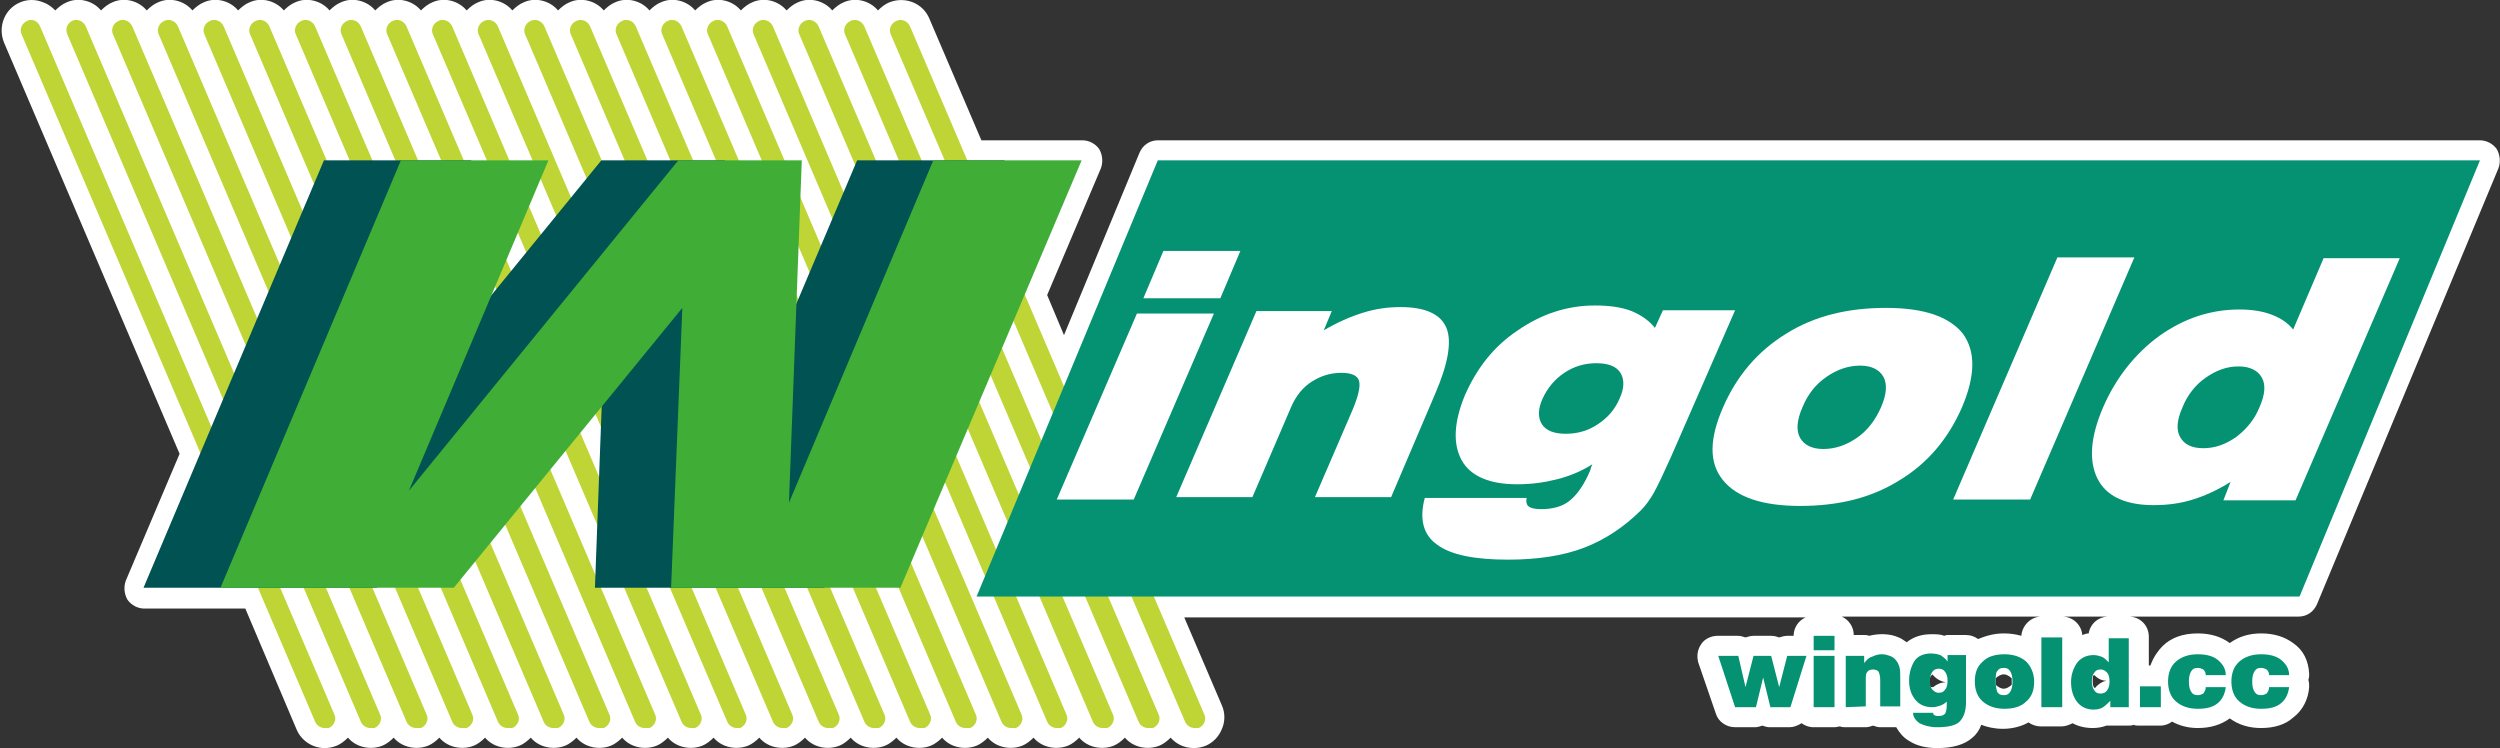 <?xml version="1.0" encoding="utf-8"?>
<!-- Generator: Adobe Illustrator 24.0.0, SVG Export Plug-In . SVG Version: 6.00 Build 0)  -->
<svg version="1.1" id="图层_1" xmlns="http://www.w3.org/2000/svg" xmlns:xlink="http://www.w3.org/1999/xlink" x="0px" y="0px"
	 viewBox="0 0 311.8 93.3" style="enable-background:new 0 0 311.8 93.3;" xml:space="preserve">
<rect x="0" y="0" width="311.8" height="93.3" fill="#333333" stroke="none"/>
<style type="text/css">
	.st0{fill:#FFFFFF;}
	.st1{fill:#BED535;}
	.st2{fill:#049273;}
	.st3{fill:#005253;}
	.st4{fill:#40AE36;}
</style>
<g>
	<path class="st0" d="M309.3,17.5H144.4c-1,0-1.9,0.6-2.3,1.6l-9.4,22.7l-2.1-5l6.7-15.8c0.3-0.8,0.2-1.7-0.2-2.4
		c-0.5-0.7-1.3-1.1-2.1-1.1h-12.6l-6.5-15.2c-0.8-1.9-3-2.8-5-2c-0.5,0.2-1,0.6-1.4,1c-1-1.2-2.8-1.7-4.3-1c-0.5,0.2-1,0.6-1.4,1
		c-1-1.2-2.8-1.7-4.3-1c-0.5,0.2-1,0.6-1.4,1c-1-1.2-2.8-1.7-4.3-1c-0.5,0.2-1,0.6-1.4,1c-1-1.2-2.8-1.7-4.3-1c-0.5,0.2-1,0.6-1.4,1
		c-1-1.2-2.8-1.7-4.3-1c-0.5,0.2-1,0.6-1.4,1c-1-1.2-2.8-1.7-4.3-1c-0.5,0.2-1,0.6-1.4,1c-1-1.2-2.8-1.7-4.3-1c-0.5,0.2-1,0.6-1.4,1
		c-1-1.2-2.8-1.7-4.3-1c-0.5,0.2-1,0.6-1.4,1c-1-1.2-2.8-1.7-4.3-1c-0.5,0.2-1,0.6-1.4,1c-1-1.2-2.8-1.7-4.3-1c-0.5,0.2-1,0.6-1.4,1
		c-1-1.2-2.8-1.7-4.3-1c-0.5,0.2-1,0.6-1.4,1c-1-1.2-2.8-1.7-4.3-1c-0.5,0.2-1,0.6-1.4,1c-1-1.2-2.8-1.7-4.3-1c-0.5,0.2-1,0.6-1.4,1
		c-1-1.2-2.8-1.7-4.3-1c-0.5,0.2-1,0.6-1.4,1c-1-1.2-2.8-1.7-4.3-1c-0.5,0.2-1,0.6-1.4,1c-1-1.2-2.8-1.7-4.3-1c-0.5,0.2-1,0.6-1.4,1
		c-1-1.2-2.8-1.7-4.3-1c-0.5,0.2-1,0.6-1.4,1c-1-1.2-2.8-1.7-4.3-1c-0.5,0.2-1,0.6-1.4,1c-0.4-0.4-0.9-0.8-1.5-1
		c-0.9-0.4-2-0.4-2.9,0c-1.9,0.8-2.8,3-2,5l21.9,51.3l-6.7,15.8c-0.3,0.8-0.2,1.7,0.2,2.4c0.5,0.7,1.3,1.1,2.1,1.1h12.6L37,91
		c0.6,1.4,2,2.3,3.5,2.3c0.5,0,1-0.1,1.5-0.3c0.5-0.2,1-0.6,1.4-1c1,1.2,2.8,1.6,4.3,1c0.5-0.2,1-0.6,1.4-1c1,1.2,2.8,1.6,4.3,1
		c0.5-0.2,1-0.6,1.4-1c1,1.2,2.8,1.6,4.3,1c0.5-0.2,1-0.6,1.4-1c1,1.2,2.8,1.6,4.3,1c0.5-0.2,1-0.6,1.4-1c1,1.2,2.8,1.6,4.3,1
		c0.5-0.2,1-0.6,1.4-1c1,1.2,2.8,1.6,4.3,1c0.5-0.2,1-0.6,1.4-1c1,1.2,2.8,1.6,4.3,1c0.5-0.2,1-0.6,1.4-1c1,1.2,2.8,1.6,4.3,1
		c0.5-0.2,1-0.6,1.4-1c1,1.2,2.8,1.6,4.3,1c0.5-0.2,1-0.6,1.4-1c1,1.2,2.8,1.6,4.3,1c0.5-0.2,1-0.6,1.4-1c1,1.2,2.8,1.6,4.3,1
		c0.5-0.2,1-0.6,1.4-1c1,1.2,2.8,1.6,4.3,1c0.5-0.2,1-0.6,1.4-1c1,1.2,2.8,1.6,4.3,1c0.5-0.2,1-0.6,1.4-1c1,1.2,2.8,1.6,4.3,1
		c0.5-0.2,1-0.6,1.4-1c1,1.2,2.8,1.6,4.3,1c0.5-0.2,1-0.6,1.4-1c1,1.2,2.8,1.6,4.3,1c0.5-0.2,1-0.6,1.4-1c1,1.2,2.8,1.6,4.3,1
		c0.5-0.2,1-0.6,1.4-1c1,1.2,2.8,1.6,4.3,1c0.5-0.2,1-0.6,1.4-1c0.7,0.8,1.7,1.3,2.9,1.3c0.5,0,1-0.1,1.5-0.3c0.9-0.4,1.6-1.1,2-2.1
		c0.4-0.9,0.4-2,0-2.9L147.7,77h77.5c-0.9,0.4-1.5,1.3-1.5,2.3h-0.8c-0.3,0-0.7,0.1-1,0.2c-0.3-0.1-0.6-0.2-1-0.2h-2.2
		c-0.3,0-0.7,0.1-1,0.2c-0.3-0.1-0.6-0.2-1-0.2h-2.5c-0.8,0-1.6,0.4-2,1c-0.5,0.7-0.6,1.5-0.4,2.3L214,89c0.3,1,1.3,1.7,2.4,1.7h2.5
		c0.3,0,0.6-0.1,0.9-0.2c0.3,0.1,0.6,0.2,0.9,0.2h2.5c0.5,0,1-0.2,1.5-0.5c0.4,0.3,0.9,0.5,1.5,0.5h2.6c0.3,0,0.5-0.1,0.7-0.1
		c0.2,0.1,0.5,0.1,0.7,0.1h2.5c0.3,0,0.6-0.1,0.9-0.2c0.3,0.1,0.6,0.2,0.9,0.2h2c0.4,0.7,0.9,1.3,1.6,1.7c0.9,0.6,2.1,0.9,3.5,0.9
		c1.9,0,3.4-0.4,4.4-1.3c0.5-0.4,0.9-1,1.1-1.6c0.8,0.3,1.7,0.5,2.7,0.5c1.2,0,2.3-0.3,3.2-0.8c0.4,0.3,1,0.5,1.5,0.5h2.6
		c0.5,0,1-0.2,1.4-0.4c0.7,0.4,1.6,0.6,2.5,0.6c0.6,0,1.2-0.1,1.7-0.3c0.1,0,0.3,0,0.4,0h2.3c0.2,0,0.5,0,0.7-0.1
		c0.2,0.1,0.5,0.1,0.7,0.1h2.6c0.6,0,1.1-0.2,1.5-0.5c0.9,0.5,2,0.8,3.2,0.8c1.6,0,2.9-0.4,4-1.2c1.1,0.8,2.4,1.2,3.9,1.2
		c1.6,0,3-0.4,4-1.3c1.2-0.9,1.9-2.3,2-3.8c0-0.3,0-0.6-0.1-0.9c0.1-0.3,0.1-0.5,0.1-0.8c-0.1-1.6-0.7-2.9-2-3.8
		c-1.1-0.8-2.4-1.2-4-1.2c-1.5,0-2.8,0.4-3.9,1.2c-1.1-0.8-2.4-1.2-4-1.2c-1.8,0-3.3,0.5-4.4,1.6c-0.5,0.5-1.1,1.3-1.5,2.4H268v-3.6
		c0-1.4-1.1-2.5-2.5-2.5H263c-1.3,0-2.3,0.9-2.5,2.1c-0.3,0-0.5,0.1-0.8,0.2c-0.1-1.3-1.2-2.3-2.5-2.3h-2.6c-1.3,0-2.4,1.1-2.5,2.4
		c-0.7-0.2-1.4-0.3-2.2-0.3c-1.2,0-2.2,0.3-3.2,0.7c-0.4-0.3-0.9-0.5-1.5-0.5H243c-0.2,0-0.3,0-0.5,0.1c-0.5-0.2-1-0.2-1.6-0.2
		c-1.2,0-2.2,0.3-3.1,1c-0.3-0.2-0.7-0.5-1-0.6c-1.1-0.5-2.5-0.5-3.7-0.2c-0.2-0.1-0.4-0.1-0.6-0.1h-1.3c0-1-0.6-1.9-1.5-2.3h57
		c1,0,1.9-0.6,2.3-1.6L311.6,21c0.3-0.8,0.2-1.7-0.2-2.4C310.9,17.9,310.1,17.5,309.3,17.5z M240.8,84.3c0.1-0.1,0.2-0.1,0.2-0.2
		c0.4,0.5,1,0.9,1.7,1c-0.6,0-1.1,0.2-1.6,0.6c-0.1,0-0.3,0-0.3,0c0,0-0.1-0.1-0.1-0.1c0-0.2-0.1-0.4-0.1-0.6
		C240.7,84.7,240.7,84.5,240.8,84.3C240.7,84.4,240.8,84.3,240.8,84.3z M249.9,84.1c0.3,0,0.7,0.2,1,0.5c0,0.1,0,0.3,0,0.4
		c0,0.2,0,0.3,0,0.4c-0.3,0.3-0.7,0.5-1,0.5c-0.3,0-0.7-0.2-1-0.5c0-0.1,0-0.3,0-0.4c0-0.1,0-0.3,0-0.4
		C249.2,84.3,249.6,84.1,249.9,84.1z M261.2,84.2c0.4,0.4,0.9,0.7,1.5,0.7c-0.5,0.1-1,0.4-1.4,0.9c0,0,0,0,0,0
		c-0.1,0-0.2-0.1-0.2-0.2c-0.1-0.2-0.1-0.4-0.1-0.7c0-0.3,0-0.5,0.1-0.7C261.1,84.3,261.1,84.2,261.2,84.2z"/>
	<g>
		<path class="st1" d="M40.5,90.8c-0.5,0-1-0.3-1.2-0.8L2.7,4.3c-0.3-0.6,0-1.4,0.7-1.7C4,2.3,4.7,2.6,5,3.3l36.7,85.8
			c0.3,0.6,0,1.4-0.7,1.7C40.8,90.8,40.7,90.8,40.5,90.8z"/>
	</g>
	<g>
		<path class="st1" d="M46.2,90.8c-0.5,0-1-0.3-1.2-0.8L8.4,4.3C8.1,3.6,8.4,2.9,9,2.6c0.6-0.3,1.4,0,1.7,0.7l36.7,85.8
			c0.3,0.6,0,1.4-0.7,1.7C46.5,90.8,46.4,90.8,46.2,90.8z"/>
	</g>
	<g>
		<path class="st1" d="M51.9,90.8c-0.5,0-1-0.3-1.2-0.8L14.1,4.3c-0.3-0.6,0-1.4,0.7-1.7c0.6-0.3,1.4,0,1.7,0.7l36.7,85.8
			c0.3,0.6,0,1.4-0.7,1.7C52.2,90.8,52.1,90.8,51.9,90.8z"/>
	</g>
	<g>
		<path class="st1" d="M57.6,90.8c-0.5,0-1-0.3-1.2-0.8L19.8,4.3c-0.3-0.6,0-1.4,0.7-1.7c0.6-0.3,1.4,0,1.7,0.7l36.7,85.8
			c0.3,0.6,0,1.4-0.7,1.7C57.9,90.8,57.8,90.8,57.6,90.8z"/>
	</g>
	<g>
		<path class="st1" d="M63.3,90.8c-0.5,0-1-0.3-1.2-0.8L25.5,4.3c-0.3-0.6,0-1.4,0.7-1.7c0.6-0.3,1.4,0,1.7,0.7l36.7,85.8
			c0.3,0.6,0,1.4-0.7,1.7C63.7,90.8,63.5,90.8,63.3,90.8z"/>
	</g>
	<g>
		<path class="st1" d="M69,90.8c-0.5,0-1-0.3-1.2-0.8L31.2,4.3c-0.3-0.6,0-1.4,0.7-1.7c0.6-0.3,1.4,0,1.7,0.7l36.7,85.8
			c0.3,0.6,0,1.4-0.7,1.7C69.4,90.8,69.2,90.8,69,90.8z"/>
	</g>
	<g>
		<path class="st1" d="M74.7,90.8c-0.5,0-1-0.3-1.2-0.8L36.9,4.3c-0.3-0.6,0-1.4,0.7-1.7c0.6-0.3,1.4,0,1.7,0.7l36.7,85.8
			c0.3,0.6,0,1.4-0.7,1.7C75.1,90.8,74.9,90.8,74.7,90.8z"/>
	</g>
	<g>
		<path class="st1" d="M80.4,90.8c-0.5,0-1-0.3-1.2-0.8L42.6,4.3c-0.3-0.6,0-1.4,0.7-1.7c0.6-0.3,1.4,0,1.7,0.7l36.7,85.8
			c0.3,0.6,0,1.4-0.7,1.7C80.8,90.8,80.6,90.8,80.4,90.8z"/>
	</g>
	<g>
		<path class="st1" d="M86.2,90.8c-0.5,0-1-0.3-1.2-0.8L48.3,4.3c-0.3-0.6,0-1.4,0.7-1.7c0.6-0.3,1.4,0,1.7,0.7l36.7,85.8
			c0.3,0.6,0,1.4-0.7,1.7C86.5,90.8,86.3,90.8,86.2,90.8z"/>
	</g>
	<g>
		<path class="st1" d="M91.9,90.8c-0.5,0-1-0.3-1.2-0.8L54,4.3c-0.3-0.6,0-1.4,0.7-1.7c0.6-0.3,1.4,0,1.7,0.7L93,89.1
			c0.3,0.6,0,1.4-0.7,1.7C92.2,90.8,92,90.8,91.9,90.8z"/>
	</g>
	<g>
		<path class="st1" d="M97.6,90.8c-0.5,0-1-0.3-1.2-0.8L59.7,4.3c-0.3-0.6,0-1.4,0.7-1.7c0.6-0.3,1.4,0,1.7,0.7l36.7,85.8
			c0.3,0.6,0,1.4-0.7,1.7C97.9,90.8,97.7,90.8,97.6,90.8z"/>
	</g>
	<g>
		<path class="st1" d="M103.3,90.8c-0.5,0-1-0.3-1.2-0.8L65.5,4.3c-0.3-0.6,0-1.4,0.7-1.7c0.6-0.3,1.4,0,1.7,0.7l36.7,85.8
			c0.3,0.6,0,1.4-0.7,1.7C103.6,90.8,103.4,90.8,103.3,90.8z"/>
	</g>
	<g>
		<path class="st1" d="M109,90.8c-0.5,0-1-0.3-1.2-0.8L71.2,4.3c-0.3-0.6,0-1.4,0.7-1.7c0.6-0.3,1.4,0,1.7,0.7l36.7,85.8
			c0.3,0.6,0,1.4-0.7,1.7C109.3,90.8,109.2,90.8,109,90.8z"/>
	</g>
	<g>
		<path class="st1" d="M114.7,90.8c-0.5,0-1-0.3-1.2-0.8L76.9,4.3c-0.3-0.6,0-1.4,0.7-1.7c0.6-0.3,1.4,0,1.7,0.7l36.7,85.8
			c0.3,0.6,0,1.4-0.7,1.7C115,90.8,114.9,90.8,114.7,90.8z"/>
	</g>
	<g>
		<path class="st1" d="M120.4,90.8c-0.5,0-1-0.3-1.2-0.8L82.6,4.3c-0.3-0.6,0-1.4,0.7-1.7c0.6-0.3,1.4,0,1.7,0.7l36.7,85.8
			c0.3,0.6,0,1.4-0.7,1.7C120.7,90.8,120.6,90.8,120.4,90.8z"/>
	</g>
	<g>
		<path class="st1" d="M126.1,90.8c-0.5,0-1-0.3-1.2-0.8L88.3,4.3c-0.3-0.6,0-1.4,0.7-1.7c0.6-0.3,1.4,0,1.7,0.7l36.7,85.8
			c0.3,0.6,0,1.4-0.7,1.7C126.5,90.8,126.3,90.8,126.1,90.8z"/>
	</g>
	<g>
		<path class="st1" d="M131.8,90.8c-0.5,0-1-0.3-1.2-0.8L94,4.3c-0.3-0.6,0-1.4,0.7-1.7c0.6-0.3,1.4,0,1.7,0.7L133,89.1
			c0.3,0.6,0,1.4-0.7,1.7C132.2,90.8,132,90.8,131.8,90.8z"/>
	</g>
	<g>
		<path class="st1" d="M137.5,90.8c-0.5,0-1-0.3-1.2-0.8L99.7,4.3c-0.3-0.6,0-1.4,0.7-1.7c0.6-0.3,1.4,0,1.7,0.7l36.7,85.8
			c0.3,0.6,0,1.4-0.7,1.7C137.9,90.8,137.7,90.8,137.5,90.8z"/>
	</g>
	<g>
		<path class="st1" d="M143.2,90.8c-0.5,0-1-0.3-1.2-0.8L105.4,4.3c-0.3-0.6,0-1.4,0.7-1.7c0.6-0.3,1.4,0,1.7,0.7l36.7,85.8
			c0.3,0.6,0,1.4-0.7,1.7C143.6,90.8,143.4,90.8,143.2,90.8z"/>
	</g>
	<g>
		<path class="st1" d="M149,90.8c-0.5,0-1-0.3-1.2-0.8L111.1,4.3c-0.3-0.6,0-1.4,0.7-1.7c0.6-0.3,1.4,0,1.7,0.7l36.7,85.8
			c0.3,0.6,0,1.4-0.7,1.7C149.3,90.8,149.1,90.8,149,90.8z"/>
	</g>
	<polygon class="st2" points="286.8,74.4 121.8,74.4 144.4,20 309.3,20 	"/>
	<path class="st0" d="M208.4,57c-0.9,2-1.6,3.5-2.1,4.4c-0.5,0.9-1.1,1.7-1.6,2.2c-2.1,2.1-4.5,3.7-7.1,4.7c-2.6,1-5.8,1.5-9.5,1.5
		c-4.2,0-7.2-0.6-8.9-1.9c-1.7-1.2-2.2-3.2-1.5-5.8h12.7c-0.1,0.5,0,0.9,0.3,1.1c0.3,0.2,0.8,0.3,1.5,0.3c1.4,0,2.6-0.3,3.5-1
		c0.9-0.7,1.7-1.8,2.4-3.3c0.1-0.3,0.3-0.6,0.3-0.8c0.1-0.2,0.1-0.3,0.2-0.5c-1.4,0.9-2.9,1.5-4.5,1.9c-1.6,0.4-3.2,0.6-4.9,0.6
		c-3.4,0-5.8-1-6.9-3s-1-4.7,0.4-8.1c1.5-3.4,3.6-6.1,6.6-8.1c2.9-2,6.1-3.1,9.6-3.1c1.8,0,3.3,0.2,4.6,0.7c1.2,0.5,2.2,1.2,2.9,2.1
		l1-2.2h9L208.4,57z M192.4,49.7c-0.6,1.3-0.6,2.4-0.1,3.2c0.5,0.8,1.5,1.2,3,1.2s2.8-0.4,4-1.2c1.2-0.8,2.1-1.8,2.7-3.2
		c0.6-1.3,0.6-2.4,0.1-3.2c-0.5-0.8-1.5-1.2-3-1.2c-1.5,0-2.8,0.4-4,1.2C193.9,47.3,193,48.4,192.4,49.7z"/>
	<path class="st0" d="M131.8,62.3l10-23.2h9.6l-10,23.2H131.8z M142.6,37.2l2.5-5.9h9.6l-2.5,5.9H142.6z"/>
	<path class="st0" d="M146.7,62l10-23.2h9.4l-1,2.4c1.7-1,3.3-1.7,4.9-2.2c1.6-0.5,3.1-0.7,4.7-0.7c3.1,0,5,0.9,5.7,2.6
		c0.7,1.7,0.2,4.5-1.4,8.2L173.5,62H164l4.7-10.9c0.7-1.7,1-2.9,0.8-3.6c-0.2-0.7-1-1-2.2-1c-1.4,0-2.6,0.4-3.7,1.1s-1.9,1.7-2.5,3
		L156.2,62L146.7,62L146.7,62z"/>
	<path class="st0" d="M214.9,50.8c1.7-3.9,4.3-7,7.9-9.2c3.5-2.2,7.7-3.2,12.4-3.2c4.8,0,7.9,1.1,9.6,3.2c1.6,2.2,1.6,5.2-0.1,9.2
		c-1.7,3.9-4.3,7-7.8,9.1c-3.5,2.2-7.6,3.2-12.4,3.2c-4.7,0-7.9-1.1-9.6-3.2C213.1,57.7,213.2,54.7,214.9,50.8z M224.8,50.8
		c-0.7,1.6-0.8,2.9-0.3,3.8c0.5,0.9,1.5,1.4,2.9,1.4c1.5,0,2.9-0.5,4.2-1.4c1.3-0.9,2.3-2.2,3-3.8c0.7-1.6,0.8-2.9,0.3-3.8
		c-0.5-0.9-1.5-1.4-2.9-1.4c-1.5,0-2.9,0.5-4.2,1.4C226.5,47.9,225.5,49.1,224.8,50.8z"/>
	<path class="st0" d="M243.6,62.3l13-30.2h9.6l-13,30.2H243.6z"/>
	<path class="st0" d="M299.3,32.2l-13,30.2h-9l0.9-2.3c-1.6,1-3.1,1.7-4.7,2.2c-1.6,0.5-3.2,0.7-4.9,0.7c-3.5,0-5.9-1.1-7-3.3
		c-1.1-2.2-0.9-5.2,0.7-8.9c1.6-3.7,4-6.7,7-8.9c3.1-2.2,6.4-3.3,10-3.3c1.5,0,2.8,0.2,3.9,0.6c1.1,0.4,2.1,1,2.8,1.9l3.8-8.9
		L299.3,32.2L299.3,32.2z M281.8,50.8c0.7-1.6,0.8-2.8,0.3-3.7c-0.5-0.9-1.5-1.4-2.9-1.4c-1.5,0-2.8,0.5-4.1,1.4
		c-1.3,0.9-2.3,2.2-2.9,3.7c-0.7,1.6-0.8,2.8-0.3,3.7c0.5,0.9,1.4,1.4,2.9,1.4s2.8-0.5,4.1-1.4C280.2,53.5,281.2,52.3,281.8,50.8z"
		/>
	<g>
		<path class="st2" d="M216.4,88.2l-2.1-6.4h2.5l0.9,3.9l1-3.9h2.2l1,3.9l1-3.9h2.4l-2,6.4h-2.5l-0.9-3.7l-0.9,3.7H216.4z"/>
		<path class="st2" d="M226.2,81.1v-1.8h2.6v1.8H226.2z M226.2,88.2v-6.4h2.6v6.4H226.2z"/>
		<path class="st2" d="M230.2,88.2v-6.4h2.3v0.9c0.3-0.4,0.6-0.7,1-0.8c0.4-0.2,0.8-0.3,1.2-0.3c0.4,0,0.7,0.1,1,0.2
			c0.3,0.1,0.6,0.3,0.8,0.6c0.2,0.2,0.3,0.5,0.4,0.8c0.1,0.3,0.1,0.9,0.1,1.6v3.3h-2.5v-3.3c0-0.5-0.1-0.8-0.2-1
			c-0.1-0.2-0.4-0.3-0.7-0.3c-0.3,0-0.6,0.1-0.7,0.3c-0.2,0.2-0.2,0.5-0.2,1v3.3L230.2,88.2L230.2,88.2z"/>
		<path class="st2" d="M238.6,88.9h2.5c0,0.2,0.1,0.3,0.2,0.3c0.1,0.1,0.3,0.1,0.5,0.1c0.4,0,0.6-0.1,0.8-0.3
			c0.1-0.2,0.2-0.5,0.2-1.1v-0.4c-0.2,0.2-0.5,0.4-0.8,0.5c-0.3,0.1-0.6,0.2-1,0.2c-0.9,0-1.6-0.3-2.1-0.9c-0.5-0.6-0.8-1.4-0.8-2.4
			c0-1,0.3-1.9,0.7-2.5s1.2-0.9,2-0.9c0.5,0,0.9,0.1,1.2,0.2c0.3,0.2,0.6,0.4,0.9,0.8v-0.8h2.3v5.9c0,1.1-0.3,1.9-0.8,2.4
			c-0.5,0.5-1.5,0.7-2.8,0.7c-0.9,0-1.6-0.2-2.2-0.5C239,89.9,238.6,89.5,238.6,88.9z M240.7,84.9c0,0.5,0.1,0.9,0.3,1.1
			s0.4,0.4,0.8,0.4c0.4,0,0.6-0.1,0.8-0.4c0.2-0.2,0.3-0.6,0.3-1.1c0-0.5-0.1-0.8-0.3-1.1c-0.2-0.3-0.5-0.4-0.8-0.4
			c-0.3,0-0.6,0.1-0.8,0.4C240.8,84.1,240.7,84.4,240.7,84.9z"/>
		<path class="st2" d="M246.3,85c0-1.1,0.3-1.9,1-2.5c0.6-0.6,1.5-0.9,2.7-0.9c1.1,0,2,0.3,2.7,0.9c0.6,0.6,1,1.5,1,2.5
			c0,1.1-0.3,1.9-1,2.5c-0.6,0.6-1.5,0.9-2.7,0.9c-1.1,0-2-0.3-2.7-0.9S246.3,86,246.3,85z M248.9,85c0,0.6,0.1,1,0.2,1.3
			c0.2,0.3,0.4,0.4,0.8,0.4s0.6-0.1,0.8-0.4c0.2-0.3,0.3-0.7,0.3-1.3c0-0.6-0.1-1-0.3-1.3c-0.2-0.3-0.4-0.4-0.8-0.4
			c-0.4,0-0.6,0.1-0.8,0.4C248.9,83.9,248.9,84.4,248.9,85z"/>
		<path class="st2" d="M254.6,88.2v-8.7h2.6v8.7H254.6z"/>
		<path class="st2" d="M265.5,88.2h-2.3v-0.8c-0.3,0.3-0.6,0.6-0.9,0.8s-0.7,0.3-1.2,0.3c-0.8,0-1.5-0.3-2-0.9
			c-0.5-0.6-0.8-1.5-0.8-2.5c0-1,0.3-1.8,0.8-2.5c0.5-0.6,1.2-0.9,2-0.9c0.4,0,0.7,0.1,1,0.2c0.3,0.1,0.6,0.4,0.9,0.7v-3h2.5V88.2z
			 M262,86.5c0.3,0,0.6-0.1,0.8-0.4c0.2-0.3,0.3-0.6,0.3-1.1c0-0.5-0.1-0.9-0.3-1.1c-0.2-0.2-0.4-0.4-0.8-0.4
			c-0.4,0-0.6,0.1-0.8,0.4c-0.2,0.2-0.3,0.6-0.3,1.1c0,0.5,0.1,0.8,0.3,1.1C261.4,86.4,261.6,86.5,262,86.5z"/>
		<path class="st2" d="M266.9,88.2v-2.6h2.6v2.6H266.9z"/>
		<path class="st2" d="M275.1,85.7h2.5c-0.1,0.8-0.4,1.5-1,2c-0.6,0.5-1.4,0.7-2.5,0.7c-1.1,0-2-0.3-2.7-0.9c-0.7-0.6-1-1.5-1-2.5
			s0.3-1.9,1-2.5c0.7-0.6,1.6-0.9,2.7-0.9c1,0,1.9,0.2,2.5,0.7c0.6,0.5,1,1.1,1,1.9h-2.5c0-0.3-0.1-0.5-0.3-0.7
			c-0.2-0.1-0.4-0.2-0.7-0.2c-0.4,0-0.6,0.1-0.8,0.4c-0.2,0.3-0.3,0.7-0.3,1.3s0.1,1,0.3,1.3c0.2,0.3,0.4,0.4,0.8,0.4
			c0.3,0,0.5-0.1,0.7-0.2C275,86.2,275.1,86,275.1,85.7z"/>
		<path class="st2" d="M283,85.7h2.5c-0.1,0.8-0.4,1.5-1,2c-0.6,0.5-1.4,0.7-2.5,0.7c-1.1,0-2-0.3-2.7-0.9c-0.7-0.6-1-1.5-1-2.5
			s0.3-1.9,1-2.5c0.7-0.6,1.6-0.9,2.7-0.9c1,0,1.9,0.2,2.5,0.7c0.6,0.5,1,1.1,1,1.9H283c0-0.3-0.1-0.5-0.3-0.7
			c-0.2-0.1-0.4-0.2-0.7-0.2c-0.4,0-0.6,0.1-0.8,0.4c-0.2,0.3-0.3,0.7-0.3,1.3s0.1,1,0.3,1.3c0.2,0.3,0.4,0.4,0.8,0.4
			c0.3,0,0.5-0.1,0.7-0.2C282.9,86.2,283,86,283,85.7z"/>
	</g>
	<polygon class="st3" points="106.9,20 88.8,62.7 90.4,20 90.4,20 76.2,20 75,20 41.4,61.2 58.8,20 40.4,20 17.9,73.3 31.5,73.3 
		36.3,73.3 47,73.3 75.5,38.4 74.2,73.3 84.3,73.3 88.4,73.3 102.8,73.3 125.3,20 	"/>
	<polygon class="st4" points="116.4,20 98.4,62.7 100,20 100,20 85.8,20 84.6,20 51,61.2 68.4,20 50,20 27.5,73.3 41.1,73.3 
		45.9,73.3 56.6,73.3 85.1,38.4 83.7,73.3 93.9,73.3 98,73.3 112.3,73.3 134.9,20 	"/>
</g>
</svg>
